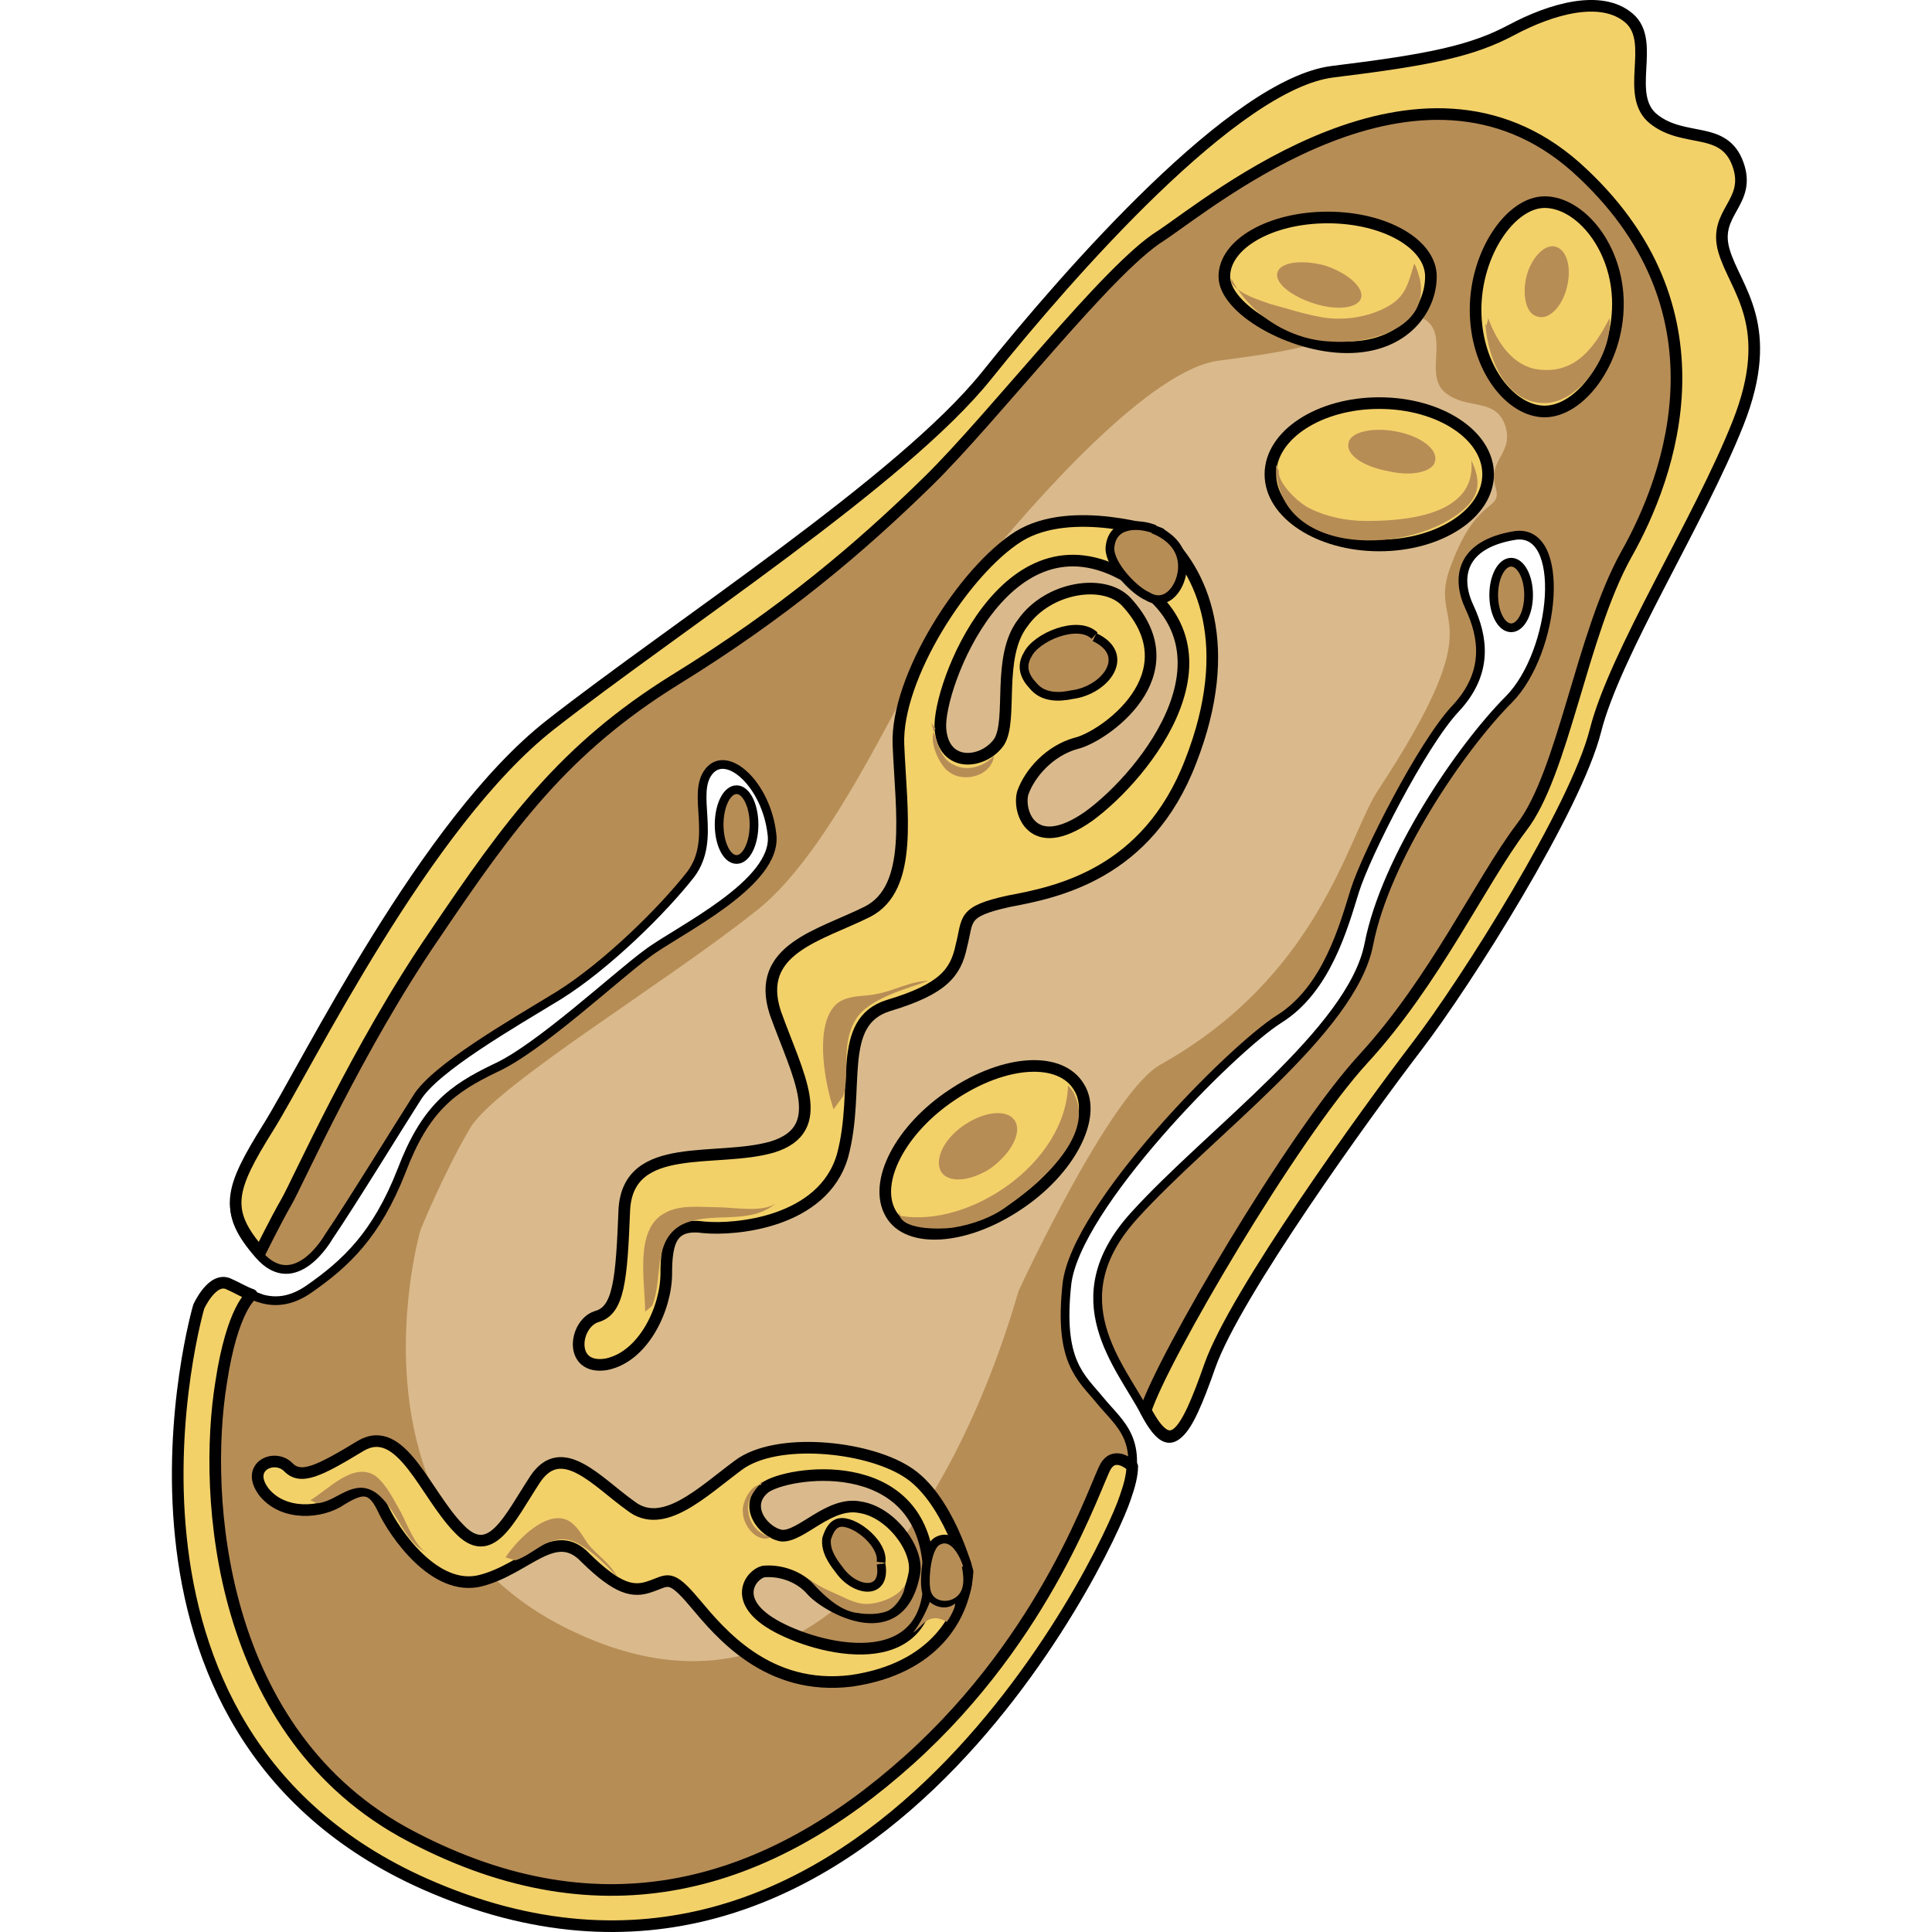 <?xml version="1.0" encoding="utf-8"?>
<!-- Created by: Science Figures, www.sciencefigures.org, Generator: Science Figures Editor -->
<!DOCTYPE svg PUBLIC "-//W3C//DTD SVG 1.1//EN" "http://www.w3.org/Graphics/SVG/1.1/DTD/svg11.dtd">
<svg version="1.1" id="Layer_1" xmlns="http://www.w3.org/2000/svg" xmlns:xlink="http://www.w3.org/1999/xlink" 
	 width="800px" height="800px" viewBox="0 0 136.554 166.117" enable-background="new 0 0 136.554 166.117"
	 xml:space="preserve">
<g>
	<path fill-rule="evenodd" clip-rule="evenodd" fill="#B78D56" d="M13.486,106.21c0,0-2.885,5.131-6.01,1.539
		c-3.125-3.59-2.645-5.387,0.721-10.773c3.366-5.387,13.463-26.164,24.28-34.629c10.817-8.465,30.29-21.034,37.501-30.012
		c7.212-8.978,21.396-25.138,29.81-26.165s12.02-1.796,15.385-3.591c3.366-1.795,7.693-3.078,10.097-1.026
		c2.404,2.052-0.48,6.669,2.164,8.722c2.644,2.052,6.01,0.513,7.212,3.848c1.201,3.334-2.164,4.104-1.202,7.438
		c0.961,3.335,4.567,6.413,1.202,14.878c-3.366,8.465-10.578,19.752-12.261,26.421S111.327,84.407,107,90.05
		c-4.327,5.645-15.626,21.291-17.789,27.447c-2.164,6.156-3.366,7.953-5.529,3.848c-2.164-4.104-7.452-9.747-0.962-16.93
		c6.491-7.182,18.751-15.904,20.193-23.343c1.442-7.438,7.933-16.93,12.02-21.034c4.087-4.104,5.049-14.878,0.48-14.108
		c-4.567,0.77-5.048,3.592-3.846,6.156c1.202,2.565,1.683,5.644-1.202,8.722s-7.692,12.569-8.654,15.647s-2.404,8.465-6.49,11.03
		c-4.087,2.565-17.549,16.161-18.271,22.831c-0.721,6.669,1.202,7.951,2.885,10.004s3.847,3.334,2.164,8.465
		S58.921,178.42,21.78,162.003c-30.05-13.339-19.473-49.636-19.473-49.636s1.202-2.694,2.645-1.925
		c1.563,0.643,3.727,2.566,6.852,0.386s5.77-4.618,7.813-10.132c2.164-5.387,4.447-7.055,8.174-8.851
		c3.726-1.667,10.457-7.952,13.102-9.875c2.523-2.053,11.178-6.028,10.697-10.261s-3.847-7.311-5.409-5.387s0.722,5.771-1.563,8.85
		c-2.403,3.078-7.212,7.695-11.299,10.389c-4.206,2.565-10.697,6.285-12.26,8.85C19.496,96.849,15.409,103.517,13.486,106.21
		L13.486,106.21z"/>
	<path fill-rule="evenodd" clip-rule="evenodd" fill="#DABA8C" d="M72.8,110.986c-1.081,3.589-11.533,41.274-37.604,29.609
		c-21.265-9.356-13.815-34.864-13.815-34.864s2.042-5,4.324-8.845c2.403-3.718,16.82-12.433,24.39-18.458
		c7.688-5.896,13.937-22.688,18.982-29.097c5.046-6.281,15.138-17.689,21.024-18.33c5.887-0.769,8.41-1.281,10.813-2.563
		c2.403-1.282,5.406-2.179,7.089-0.769c1.682,1.538-0.36,4.743,1.562,6.153c1.803,1.41,4.205,0.384,5.046,2.691
		c0.841,2.436-1.441,2.948-0.841,5.256c0.721,2.307-1.441,0.641-3.725,6.665c-2.402,5.896,4.085,3.717-6.487,19.739
		c-2.523,4.102-5.046,15.767-18.502,23.329C80.729,93.81,72.8,110.986,72.8,110.986L72.8,110.986z"/>
	<path fill="none" stroke="#000000" stroke-width="0.75" stroke-miterlimit="8" d="M13.486,106.335c0,0-2.885,5.131-6.01,1.54
		s-2.645-5.388,0.721-10.774c3.366-5.387,13.463-26.166,24.28-34.631c10.817-8.465,30.29-21.035,37.501-30.014
		c7.212-8.979,21.396-25.14,29.81-26.166c8.414-1.026,12.02-1.795,15.385-3.591c3.366-1.796,7.693-3.079,10.097-1.026
		c2.404,2.052-0.48,6.67,2.164,8.722c2.644,2.053,6.01,0.513,7.212,3.848c1.201,3.335-2.164,4.104-1.202,7.439
		c0.961,3.334,4.567,6.413,1.202,14.878c-3.366,8.466-10.578,19.753-12.261,26.422c-1.683,6.67-11.058,21.548-15.385,27.192
		c-4.327,5.643-15.626,21.291-17.789,27.448c-2.164,6.157-3.366,7.952-5.529,3.849c-2.164-4.105-7.452-9.748-0.962-16.932
		c6.491-7.184,18.751-15.905,20.193-23.344s7.933-16.931,12.02-21.035s5.049-14.879,0.48-14.109
		c-4.567,0.77-5.048,3.591-3.846,6.157s1.683,5.644-1.202,8.722s-7.692,12.57-8.654,15.648s-2.404,8.465-6.49,11.03
		c-4.087,2.566-17.549,16.162-18.271,22.832c-0.721,6.67,1.202,7.952,2.885,10.004c1.683,2.053,3.847,3.336,2.164,8.466
		S58.921,178.421,21.9,162.003c-30.17-13.34-19.593-49.51-19.593-49.51s1.202-2.822,2.765-2.053
		c1.442,0.641,3.606,2.564,6.731,0.385c3.125-2.181,5.77-4.617,7.933-10.133c2.044-5.387,4.327-7.055,8.054-8.85
		c3.726-1.668,10.457-7.953,13.102-9.877c2.523-1.924,11.298-6.028,10.697-10.261c-0.48-4.233-3.847-7.311-5.409-5.387
		c-1.563,1.924,0.722,5.772-1.563,8.85c-2.403,3.078-7.212,7.824-11.299,10.39c-4.206,2.565-10.697,6.286-12.26,8.85
		C19.496,96.845,15.409,103.515,13.486,106.335L13.486,106.335z"/>
	
		<path fill-rule="evenodd" clip-rule="evenodd" fill="#F3D169" stroke="#000000" stroke-linecap="round" stroke-linejoin="round" stroke-miterlimit="10" d="
		M6.87,111.327c-0.721-0.256-1.321-0.641-1.922-0.896c-1.442-0.771-2.644,1.924-2.644,1.924s-10.574,36.305,19.466,49.645
		c37.129,16.422,58.517-28.094,60.199-33.225c0.36-1.026,0.601-1.924,0.601-2.693c0,0-1.441-1.412-2.283,0
		c-0.841,1.41-4.926,14.496-16.942,25.271c-12.016,10.775-26.194,15.266-42.776,6.543c-16.702-8.725-17.903-29.377-16.341-38.999
		C5.188,112.482,6.87,111.327,6.87,111.327L6.87,111.327z"/>
	<path fill="none" stroke="#000000" stroke-width="0.75" stroke-miterlimit="8" d="M6.931,111.388
		c-0.721-0.256-1.322-0.641-1.923-0.898c-1.441-0.77-2.644,1.925-2.644,1.925S-8.209,148.718,21.83,162.06
		c37.129,16.42,58.518-28.094,60.2-33.225c0.36-1.027,0.601-1.925,0.601-2.694c0,0-1.442-1.411-2.283,0s-4.927,14.495-16.942,25.272
		c-12.016,10.775-26.194,15.266-42.776,6.541c-16.702-8.723-17.904-29.377-16.342-38.998C5.248,112.542,6.931,111.388,6.931,111.388
		L6.931,111.388z"/>
	
		<path fill-rule="evenodd" clip-rule="evenodd" fill="#F3D169" stroke="#000000" stroke-linecap="round" stroke-linejoin="round" stroke-miterlimit="10" d="
		M83.722,121.278c2.162,4.102,3.363,2.307,5.525-3.846c2.162-6.153,13.452-21.792,17.775-27.432
		c4.324-5.641,13.692-20.511,15.374-27.176c1.682-6.666,8.888-17.946,12.251-26.407s-0.24-11.537-1.201-14.87
		s2.402-4.102,1.201-7.435c-1.201-3.333-4.564-1.794-7.206-3.845c-2.643-2.051,0.24-6.666-2.162-8.717
		c-2.402-2.051-6.727-0.77-10.089,1.025c-3.363,1.794-6.967,2.563-15.374,3.589s-22.58,17.177-29.787,26.15
		c-7.206,8.973-26.664,21.536-37.474,29.996c-10.81,8.46-20.898,29.226-24.262,34.611c-3.363,5.383-3.844,7.178-0.721,10.768
		c0,0,1.321-2.691,2.282-4.359c0.961-1.666,6.126-13.33,12.731-22.945c6.485-9.614,11.17-16.023,20.658-21.92
		c9.369-5.769,15.975-11.409,21.74-17.049c5.765-5.641,15.493-18.331,20.058-21.151c4.444-2.948,22.22-17.818,35.672-5.896
		c13.452,12.05,8.168,26.535,4.324,33.329c-3.844,6.922-5.405,18.843-9.008,23.458c-3.483,4.615-7.447,13.203-13.572,19.87
		C96.333,97.691,85.163,116.792,83.722,121.278L83.722,121.278z"/>
	<path fill="none" stroke="#000000" stroke-width="0.75" stroke-miterlimit="8" d="M83.782,121.339
		c2.161,4.102,3.362,2.307,5.524-3.846c2.162-6.154,13.452-21.793,17.776-27.434c4.323-5.639,13.692-20.509,15.374-27.175
		c1.681-6.665,8.888-17.946,12.251-26.406c3.362-8.46-0.24-11.537-1.201-14.87c-0.961-3.333,2.401-4.102,1.201-7.435
		c-1.201-3.333-4.564-1.794-7.207-3.846c-2.643-2.051,0.24-6.666-2.162-8.717c-2.402-2.051-6.726-0.769-10.089,1.025
		c-3.363,1.795-6.966,2.564-15.374,3.59c-8.407,1.025-22.58,17.177-29.786,26.15c-7.207,8.973-26.664,21.536-37.474,29.996
		C21.806,70.833,11.717,91.599,8.354,96.982c-3.363,5.384-3.844,7.179-0.721,10.769c0,0,1.32-2.693,2.281-4.359
		s6.126-13.332,12.731-22.945c6.486-9.614,11.171-16.023,20.659-21.92c9.368-5.769,15.975-11.409,21.739-17.049
		c5.766-5.64,15.494-18.331,20.058-21.15c4.444-2.948,22.221-17.818,35.673-5.897c13.452,12.05,8.167,26.535,4.323,33.329
		c-3.843,6.922-5.404,18.844-9.008,23.458c-3.483,4.615-7.446,13.204-13.572,19.869C96.394,97.751,85.223,116.852,83.782,121.339
		L83.782,121.339z"/>
	
		<path fill-rule="evenodd" clip-rule="evenodd" fill="#F3D169" stroke="#000000" stroke-linecap="round" stroke-linejoin="round" stroke-miterlimit="10" d="
		M108.251,23.773c0,2.79-2.28,6.087-7.2,6.087c-4.8,0-10.561-3.297-10.561-6.087s3.96-5.073,8.88-5.073
		C104.291,18.7,108.251,20.983,108.251,23.773L108.251,23.773z"/>
	<path fill="none" stroke="#000000" stroke-width="0.75" stroke-miterlimit="8" d="M108.251,23.773c0,2.79-2.28,6.087-7.2,6.087
		c-4.8,0-10.561-3.297-10.561-6.087s3.96-5.073,8.88-5.073C104.291,18.7,108.251,20.983,108.251,23.773L108.251,23.773z"/>
	
		<path fill-rule="evenodd" clip-rule="evenodd" fill="#F3D169" stroke="#000000" stroke-linecap="round" stroke-linejoin="round" stroke-miterlimit="10" d="
		M94.45,40.78c0-3.38,4.191-6.12,9.36-6.12s9.36,2.74,9.36,6.12c0,3.38-4.191,6.12-9.36,6.12S94.45,44.16,94.45,40.78L94.45,40.78z"
		/>
	<path fill="none" stroke="#000000" stroke-width="0.75" stroke-miterlimit="8" d="M94.45,40.78c0-3.38,4.191-6.12,9.36-6.12
		s9.36,2.74,9.36,6.12c0,3.38-4.191,6.12-9.36,6.12S94.45,44.16,94.45,40.78L94.45,40.78z"/>
	
		<path fill-rule="evenodd" clip-rule="evenodd" fill="#F3D169" stroke="#000000" stroke-linecap="round" stroke-linejoin="round" stroke-miterlimit="10" d="
		M124.331,26.123c0,5.014-3.272,9.257-6.302,9.257c-2.909,0-5.938-3.729-5.938-8.743c0-4.886,3.029-9.257,5.938-9.257
		C121.059,17.38,124.331,21.237,124.331,26.123L124.331,26.123z"/>
	<path fill="none" stroke="#000000" stroke-width="0.75" stroke-miterlimit="8" d="M124.331,26.123c0,5.014-3.272,9.257-6.302,9.257
		c-2.909,0-5.938-3.729-5.938-8.743c0-4.886,3.029-9.257,5.938-9.257C121.059,17.38,124.331,21.237,124.331,26.123L124.331,26.123z"
		/>
	<path fill-rule="evenodd" clip-rule="evenodd" fill="#B78D56" d="M102.254,25.598c-0.236,0.888-2.008,1.142-4.017,0.508
		c-2.009-0.635-3.427-1.776-3.19-2.664c0.236-0.888,2.009-1.142,4.018-0.635C101.072,23.442,102.49,24.71,102.254,25.598
		L102.254,25.598z"/>
	<path fill-rule="evenodd" clip-rule="evenodd" fill="#B78D56" d="M119.903,24.866c-0.467,1.68-1.635,2.714-2.568,2.326
		c-0.935-0.258-1.284-1.938-0.817-3.619c0.467-1.551,1.635-2.714,2.568-2.326C120.021,21.635,120.37,23.186,119.903,24.866
		L119.903,24.866z"/>
	<path fill-rule="evenodd" clip-rule="evenodd" fill="#B78D56" d="M108.614,39.623c-0.118,0.89-1.892,1.397-4.02,0.89
		c-2.127-0.381-3.664-1.398-3.428-2.414c0.118-0.89,1.892-1.398,4.02-1.017C107.313,37.462,108.851,38.606,108.614,39.623
		L108.614,39.623z"/>
	<path fill-rule="evenodd" clip-rule="evenodd" fill="#B78D56" d="M113.65,51.16c0-1.558,0.672-2.82,1.5-2.82
		c0.829,0,1.5,1.262,1.5,2.82c0,1.557-0.671,2.82-1.5,2.82C114.322,53.98,113.65,52.717,113.65,51.16L113.65,51.16z"/>
	<path fill="none" stroke="#000000" stroke-width="0.75" stroke-miterlimit="8" d="M113.65,51.16c0-1.558,0.672-2.82,1.5-2.82
		c0.829,0,1.5,1.262,1.5,2.82c0,1.557-0.671,2.82-1.5,2.82C114.322,53.98,113.65,52.717,113.65,51.16L113.65,51.16z"/>
	<path fill-rule="evenodd" clip-rule="evenodd" fill="#B78D56" d="M47.051,70.9c0-1.656,0.671-3,1.5-3c0.828,0,1.5,1.344,1.5,3
		c0,1.657-0.672,3-1.5,3C47.722,73.9,47.051,72.557,47.051,70.9L47.051,70.9z"/>
	<path fill="none" stroke="#000000" stroke-width="0.75" stroke-miterlimit="8" d="M47.051,70.9c0-1.656,0.671-3,1.5-3
		c0.828,0,1.5,1.344,1.5,3c0,1.657-0.672,3-1.5,3C47.722,73.9,47.051,72.557,47.051,70.9L47.051,70.9z"/>
	
		<path fill-rule="evenodd" clip-rule="evenodd" fill="#F3D169" stroke="#000000" stroke-linecap="round" stroke-linejoin="round" stroke-miterlimit="10" d="
		M78.011,93.5c1.56,2.552-0.84,7.147-5.28,10.082c-4.56,3.063-9.479,3.317-10.92,0.766c-1.56-2.681,0.84-7.274,5.28-10.21
		C71.65,91.075,76.45,90.819,78.011,93.5L78.011,93.5z"/>
	<path fill="none" stroke="#000000" stroke-width="0.75" stroke-miterlimit="8" d="M78.011,93.5c1.56,2.552-0.84,7.147-5.28,10.082
		c-4.56,3.063-9.479,3.317-10.92,0.766c-1.56-2.681,0.84-7.274,5.28-10.21C71.65,91.075,76.45,90.819,78.011,93.5L78.011,93.5z"/>
	<path fill-rule="evenodd" clip-rule="evenodd" fill="#B78D56" d="M72.5,96.397c0.591,1.018-0.354,2.799-2.126,4.07
		c-1.772,1.145-3.662,1.272-4.253,0.254c-0.591-1.145,0.354-2.925,2.126-4.07C70.02,95.507,71.909,95.38,72.5,96.397L72.5,96.397z"
		/>
	
		<path fill-rule="evenodd" clip-rule="evenodd" fill="#F3D169" stroke="#000000" stroke-linecap="round" stroke-linejoin="round" stroke-miterlimit="10" d="
		M84.955,45.861c0,0-7.575-2.561-12.145,0.256c-4.69,2.945-10.582,12.164-10.342,17.926c0.24,5.762,1.323,12.292-2.646,14.341
		c-4.088,2.049-9.74,3.201-7.937,8.707c1.925,5.377,4.69,9.987-0.24,11.524c-4.81,1.408-12.386-0.641-12.746,5.377
		c-0.24,6.146-0.48,8.707-2.405,9.219c-1.924,0.641-2.404,4.609,0.842,4.098c3.247-0.641,5.171-4.865,5.171-7.811
		c0-2.816,0.481-4.354,3.247-3.969c2.646,0.256,10.221-0.385,11.904-6.146c1.563-5.762-0.602-11.523,3.968-12.932
		c4.689-1.408,5.772-2.816,6.253-5.121c0.602-2.305,0-2.945,4.089-3.842c4.088-0.768,11.904-2.305,15.632-12.036
		C91.448,55.592,88.683,49.062,84.955,45.861L84.955,45.861z M78.822,70.189c-4.93,3.457-6.133-0.513-5.651-2.049
		c0.602-1.665,2.284-3.585,4.569-4.226c2.285-0.512,10.101-5.89,4.329-12.164c-1.924-2.048-6.734-1.28-8.898,1.793
		c-2.285,2.945-0.842,8.322-2.044,10.243c-1.323,1.921-4.811,2.305-5.051-1.152c-0.24-3.585,5.651-19.078,15.993-13.061
		C92.53,55.592,83.753,66.604,78.822,70.189L78.822,70.189z"/>
	<path fill="none" stroke="#000000" stroke-width="0.75" stroke-miterlimit="8" d="M84.955,45.861c0,0-7.575-2.561-12.145,0.256
		c-4.69,2.945-10.582,12.164-10.342,17.926c0.24,5.762,1.323,12.292-2.646,14.341c-4.088,2.049-9.74,3.201-7.937,8.707
		c1.925,5.377,4.69,9.987-0.24,11.524c-4.81,1.408-12.386-0.641-12.746,5.377c-0.24,6.146-0.48,8.707-2.405,9.219
		c-1.924,0.641-2.404,4.609,0.842,4.098c3.247-0.641,5.171-4.865,5.171-7.811c0-2.816,0.481-4.354,3.247-3.969
		c2.646,0.256,10.221-0.385,11.904-6.146c1.563-5.762-0.602-11.523,3.968-12.932c4.689-1.408,5.772-2.816,6.253-5.121
		c0.602-2.305,0-2.945,4.089-3.842c4.088-0.768,11.904-2.305,15.632-12.036C91.448,55.592,88.683,49.062,84.955,45.861
		L84.955,45.861z M78.822,70.189c-4.93,3.457-6.133-0.513-5.651-2.049c0.602-1.665,2.284-3.585,4.569-4.226
		c2.285-0.512,10.101-5.89,4.329-12.164c-1.924-2.048-6.734-1.28-8.898,1.793c-2.285,2.945-0.842,8.322-2.044,10.243
		c-1.323,1.921-4.811,2.305-5.051-1.152c-0.24-3.585,5.651-19.078,15.993-13.061C92.53,55.592,83.753,66.604,78.822,70.189
		L78.822,70.189z"/>
	<path fill-rule="evenodd" clip-rule="evenodd" fill="#B78D56" d="M79.331,54.534c-1.44-1.394-5.04,0.126-5.761,1.646
		c-0.6,1.013-0.239,2.026,0.48,2.787c0.84,1.013,2.16,0.887,3.359,0.76c2.881-0.38,5.16-3.547,1.921-5.067"/>
	<path fill-rule="evenodd" clip-rule="evenodd" fill="#B78D56" d="M84.61,45.501c-1.439-0.513-3.84-0.642-3.84,1.668
		c-0.12,1.539,2.04,3.591,3.12,4.232c1.68,0.898,3-1.026,3.12-2.693c0-1.668-1.2-2.565-2.521-3.207"/>
	<path fill="none" stroke="#000000" stroke-width="0.75" stroke-miterlimit="8" d="M79.331,54.655
		c-1.44-1.395-5.04,0.127-5.761,1.648c-0.6,1.014-0.239,1.901,0.48,2.662c0.84,1.015,2.16,1.015,3.359,0.761
		c2.881-0.38,5.16-3.423,1.921-4.944"/>
	<path fill="none" stroke="#000000" stroke-width="0.75" stroke-miterlimit="8" d="M84.49,45.501
		c-1.319-0.513-3.72-0.642-3.84,1.668c0,1.411,2.04,3.591,3.24,4.104c1.68,1.026,3-0.898,3-2.565c0-1.668-1.2-2.694-2.521-3.207"/>
	<path fill-rule="evenodd" clip-rule="evenodd" fill="#B78D56" d="M41.291,112.274c0.96-2.277,0-5.566,2.52-6.957
		c2.521-1.266,5.88,0.127,8.16-1.896c-1.08,0.885-3.72,0.379-5.04,0.379c-1.561,0-3.24-0.254-4.561,0.506
		c-2.64,1.391-1.68,5.945-1.68,8.475"/>
	<path fill-rule="evenodd" clip-rule="evenodd" fill="#B78D56" d="M57.73,94.237c0.601-2.156-0.24-4.441,1.08-6.598
		c1.08-1.776,4.44-2.665,6.24-3.299c-1.561,0-3,0.888-4.561,1.142c-1.199,0.254-2.88,0-3.72,1.27c-1.439,2.031-0.6,6.472,0.12,8.628
		"/>
	<path fill-rule="evenodd" clip-rule="evenodd" fill="#B78D56" d="M65.291,62.14c0.359,1.29,0.72,3.096,1.92,3.612
		c1.199,0.645,2.64,0.129,3.479-0.774c-0.24,1.806-2.64,2.322-3.84,1.419c-0.84-0.516-1.92-2.838-1.2-3.741"/>
	<path fill-rule="evenodd" clip-rule="evenodd" fill="#B78D56" d="M84.346,46.163c-0.982-1.063-4.175,0.266-2.701,1.993
		c0.245,0.266,0.613,0.664,0.981,0.531c0.491-0.133,0.246-0.664,0.614-1.063s2.21-0.531,1.351-1.462"/>
	<path fill-rule="evenodd" clip-rule="evenodd" fill="#B78D56" d="M77.171,55.097c-1.08-0.636-4.561,1.782-2.88,3.054
		c0.479,0.255,1.319,0.509,1.68,0c0.479-0.382,0-0.636,0.24-1.146c0.119-0.382,2.52-1.654,1.199-1.909"/>
	
		<path fill-rule="evenodd" clip-rule="evenodd" fill="#F3D169" stroke="#000000" stroke-linecap="round" stroke-linejoin="round" stroke-miterlimit="10" d="
		M68.41,135.126c0,0-1.683-6.433-5.29-8.619c-3.486-2.188-11.182-2.961-14.428-0.516c-3.126,2.316-6.492,5.662-9.258,3.475
		c-2.886-2.059-5.892-5.662-8.176-2.316c-2.284,3.475-3.848,7.205-6.612,4.246c-2.886-2.959-4.93-9.135-8.417-7.076
		c-3.606,2.188-5.17,2.959-6.252,1.801c-1.202-1.158-3.727,0-2.044,2.188c1.684,2.059,4.93,1.801,6.613,0.643
		c1.683-1.029,2.645-1.286,3.606,0.772s4.449,7.206,8.416,6.177c3.968-1.029,6.373-4.762,9.018-1.931
		c2.766,2.702,4.088,2.96,5.531,2.444c1.563-0.514,1.683-1.158,3.848,1.416c2.164,2.572,6.252,7.591,13.466,6.689
		C65.525,143.489,68.17,138.987,68.41,135.126L68.41,135.126z M52.059,139.888c-4.088-2.188-2.284-4.504-1.202-4.762
		c1.202-0.128,3.006,0.258,4.208,1.674c1.323,1.414,7.575,5.018,8.777-1.545c0.36-2.059-2.044-5.275-4.689-5.66
		c-2.645-0.516-5.05,2.572-6.732,2.443c-1.563-0.257-3.366-2.572-1.443-4.117c1.924-1.414,13.226-3.088,14.067,6.563
		C66.006,144.263,56.146,142.075,52.059,139.888L52.059,139.888z"/>
	<path fill="none" stroke="#000000" stroke-width="0.75" stroke-miterlimit="8" d="M68.41,135.126c0,0-1.683-6.433-5.29-8.619
		c-3.486-2.188-11.182-2.961-14.428-0.516c-3.126,2.316-6.492,5.662-9.258,3.475c-2.886-2.059-5.892-5.662-8.176-2.316
		c-2.284,3.475-3.848,7.205-6.612,4.246c-2.886-2.959-4.93-9.135-8.417-7.076c-3.606,2.188-5.17,2.959-6.252,1.801
		c-1.202-1.158-3.727,0-2.044,2.188c1.684,2.059,4.93,1.801,6.613,0.643c1.683-1.029,2.645-1.286,3.606,0.772
		s4.449,7.206,8.416,6.177c3.968-1.029,6.373-4.762,9.018-1.931c2.766,2.702,4.088,2.96,5.531,2.444
		c1.563-0.514,1.683-1.158,3.848,1.416c2.164,2.572,6.252,7.591,13.466,6.689C65.525,143.489,68.17,138.987,68.41,135.126
		L68.41,135.126z M52.059,139.888c-4.088-2.188-2.284-4.504-1.202-4.762c1.202-0.128,3.006,0.258,4.208,1.674
		c1.323,1.414,7.575,5.018,8.777-1.545c0.36-2.059-2.044-5.275-4.689-5.66c-2.645-0.516-5.05,2.572-6.732,2.443
		c-1.563-0.257-3.366-2.572-1.443-4.117c1.924-1.414,13.226-3.088,14.067,6.563C66.006,144.263,56.146,142.075,52.059,139.888
		L52.059,139.888z"/>
	<path fill-rule="evenodd" clip-rule="evenodd" fill="#B78D56" d="M61.091,134.335c0.24-1.527-2.16-3.436-3.36-3.436
		c-0.84,0-1.2,0.637-1.32,1.4c-0.239,1.018,0.36,1.908,0.96,2.67c1.44,1.908,4.08,2.291,3.601-0.635"/>
	<path fill-rule="evenodd" clip-rule="evenodd" fill="#B78D56" d="M68.291,134.776c-0.24-1.188-1.2-3.037-2.521-2.112
		c-0.84,0.528-1.08,2.903-0.96,3.96c0.12,1.584,1.8,1.717,2.76,1.188c0.96-0.66,0.96-1.979,0.721-3.168"/>
	<path fill="none" stroke="#000000" stroke-width="0.75" stroke-miterlimit="8" d="M60.971,134.335
		c0.24-1.527-2.04-3.436-3.36-3.436c-0.72,0-1.08,0.637-1.319,1.4c-0.12,1.018,0.479,1.908,1.079,2.67
		c1.32,1.908,4.08,2.291,3.601-0.508"/>
	<path fill="none" stroke="#000000" stroke-width="0.75" stroke-miterlimit="8" d="M68.41,134.644
		c-0.359-1.188-1.319-2.904-2.64-2.111c-0.84,0.527-1.08,2.904-0.96,3.959c0.12,1.584,1.8,1.85,2.76,1.189s0.96-1.849,0.721-3.037"
		/>
	<path fill-rule="evenodd" clip-rule="evenodd" fill="#B78D56" d="M63.011,136.479c-0.122,0.781-0.853,1.82-1.583,2.08
		c-0.73,0.261-1.705,0.261-2.436,0.131c-1.583-0.131-3.166-1.689-4.262-2.99c0.73,0.65,1.705,1.04,2.558,1.43
		c0.852,0.391,1.582,0.78,2.435,0.78c0.975,0,2.558-0.521,3.166-1.431"/>
	<path fill-rule="evenodd" clip-rule="evenodd" fill="#B78D56" d="M12.49,129.255c1.681-0.129,3.12-2.207,5.04-0.908
		c1.801,1.299,2.4,4.285,4.44,5.193c-0.96-0.389-1.8-2.597-2.28-3.506c-0.6-1.039-1.2-2.336-2.16-3.115
		c-1.92-1.299-4.08,1.168-5.64,2.076"/>
	<path fill-rule="evenodd" clip-rule="evenodd" fill="#B78D56" d="M29.53,134.163c1.561-0.515,2.521-1.932,4.32-1.803
		c1.44,0.129,3.36,2.061,4.44,3.22c-0.601-1.159-1.801-1.932-2.521-2.833c-0.6-0.902-1.2-2.061-2.28-2.189
		c-1.8-0.258-3.96,2.061-4.8,3.348"/>
	<path fill-rule="evenodd" clip-rule="evenodd" fill="#B78D56" d="M50.771,127.3c-0.6,0.771-1.439,1.672-1.2,2.7
		c0.12,1.157,0.96,1.929,1.92,2.187c-1.199,0.514-2.399-1.029-2.399-2.187c-0.12-0.771,0.72-2.442,1.56-2.313"/>
	<path fill-rule="evenodd" clip-rule="evenodd" fill="#B78D56" d="M67.331,137.872c-0.601,0.527-1.561,0.396-2.16-0.133
		c-0.36,0.925-0.84,1.849-1.44,2.641c0.601-0.396,0.96-1.057,1.561-1.188c0.359-0.133,0.96,0,1.319,0.264
		c0.24-0.264,0.721-1.188,0.721-1.452"/>
	<path fill-rule="evenodd" clip-rule="evenodd" fill="#B78D56" d="M67.811,134.755c0.24-1.184-1.8-2.895-2.16-1.184
		c-0.12,0.264-0.12,0.658,0.12,0.922c0.36,0.262,0.48-0.133,0.84,0c0.36,0.131,1.2,1.447,1.32,0.395"/>
	<path fill-rule="evenodd" clip-rule="evenodd" fill="#B78D56" d="M59.891,133.105c-0.12-1.026-3-2.565-2.88-0.897
		c0,0.513,0.12,1.154,0.6,1.154c0.48,0.129,0.48-0.257,0.84-0.257c0.24,0,1.92,1.155,1.561,0.128"/>
	<path fill-rule="evenodd" clip-rule="evenodd" fill="#B78D56" d="M112.931,27.853c0.237,3.207,1.899,6.927,5.223,6.799
		c2.967-0.128,5.697-4.233,5.46-7.312c-1.425,2.822-3.205,5.002-6.528,4.361c-2.018-0.513-3.205-2.438-3.917-4.361
		c0,0.256-0.119,0.385-0.119,0.641"/>
	<path fill-rule="evenodd" clip-rule="evenodd" fill="#B78D56" d="M91.091,23.949c1.68,3.223,5.16,5.285,8.52,5.414
		c3.12,0.258,8.641-1.031,7.681-5.414c-0.12-0.386-0.24-0.902-0.48-1.289c-0.6,2.062-0.84,3.093-2.88,3.996
		c-1.44,0.645-3.24,0.902-4.92,0.645c-1.561-0.258-3.12-0.773-4.561-1.16c-1.079-0.387-2.52-0.773-3.359-1.805"/>
	<path fill-rule="evenodd" clip-rule="evenodd" fill="#B78D56" d="M94.931,39.961c0,8.139,11.961,7.757,16.311,3.688
		c1.329-1.272,1.209-2.543,0.483-4.069c0.483,4.833-5.92,5.213-9.062,5.213c-1.691,0-3.504-0.381-4.953-1.144
		c-0.967-0.509-2.658-2.162-2.538-3.179"/>
	<path fill-rule="evenodd" clip-rule="evenodd" fill="#B78D56" d="M62.53,104.165c-0.12,1.654,3.601,1.527,4.561,1.4
		c1.68-0.254,3.479-0.891,4.8-1.91c2.4-1.656,7.44-5.857,5.76-9.424c-0.12-0.383-0.359-0.637-0.6-0.891
		c-0.24,6.748-8.521,12.225-14.4,11.205"/>
</g>
</svg>